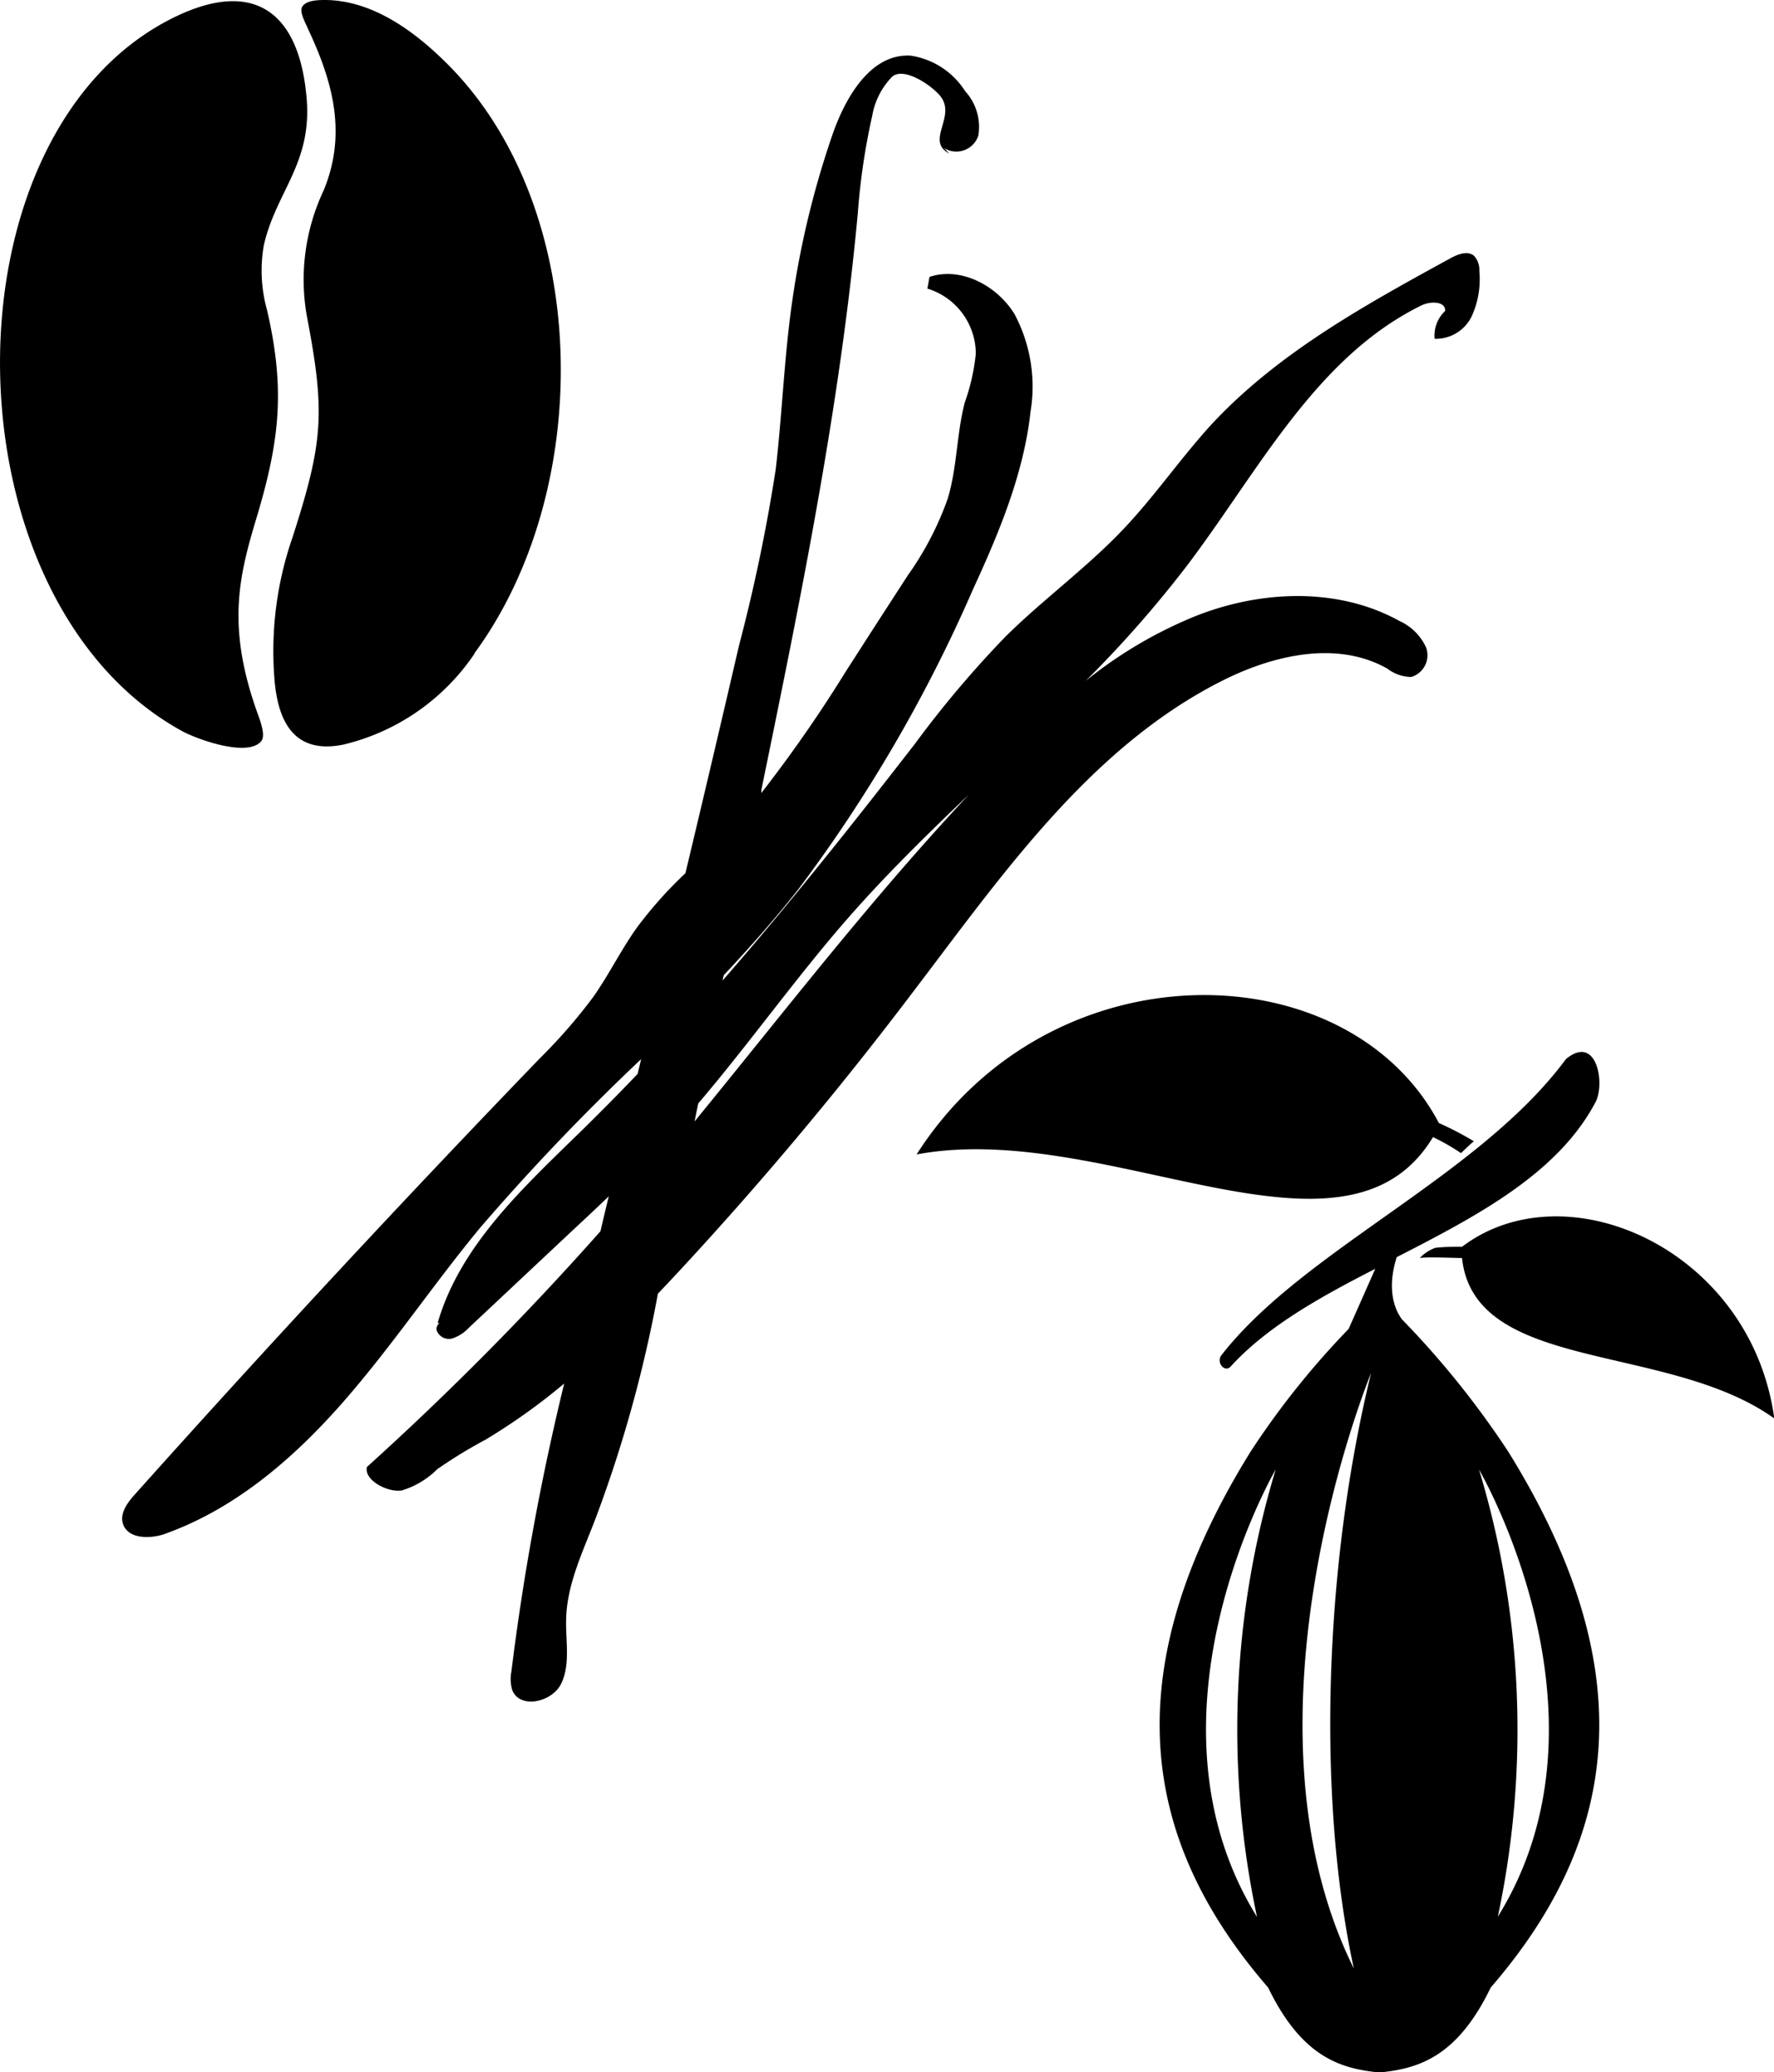 <svg xmlns="http://www.w3.org/2000/svg" viewBox="0 0 119.86 140"><defs/><defs/><path d="M11.88 1.15c5.43-2.64 8.44-.25 8.91 5.53.36 4.38-2.06 6.26-2.89 9.87a9.88 9.88 0 00.21 4.39c1.24 5.36.87 8.8-.72 14.09-1.24 4.1-2 7.48.15 13.36.27.74.42 1.39.18 1.69-.87 1.05-4 0-5.25-.63-16.29-8.81-16.57-40.53-.59-48.3zm20.26 43a14.83 14.83 0 01-8.87 6.16c-3.16.64-4.45-1.3-4.67-4.61a23.44 23.44 0 011.24-9.41c2.1-6.52 2.2-8.46.95-15a14.14 14.14 0 011.15-8.43c1.57-3.81.63-7.28-1-10.78-.35-.78-.67-1.35-.42-1.67S21.28 0 22 0c3.34 0 6.31 2.28 8.54 4.57 9.51 9.8 9.71 28.54 1.57 39.59z" transform="translate(-.07)"/><path d="M99.67 17.29c-.44-.38-1.1-.11-1.6.16-5.83 3.19-11.77 6.46-16.26 11.35-2 2.21-3.73 4.72-5.79 6.9-2.48 2.63-5.43 4.76-8 7.3a70.54 70.54 0 00-6.12 7.24c-4.21 5.43-8.48 10.82-13 16 0-.11.05-.23.07-.35 1.76-1.87 3.46-3.8 5.05-5.82a100.52 100.52 0 0011.79-20.25C67.57 36 69.24 32 69.7 27.8a10.44 10.44 0 00-1.08-6.57C67.44 19.3 65 18 62.87 18.71l-.14.79A4.62 4.62 0 0166 23.91a14.19 14.19 0 01-.75 3.3c-.55 2.13-.51 4.38-1.15 6.49a21 21 0 01-2.67 5.14q-2.13 3.28-4.24 6.57a92.26 92.26 0 01-5.68 8.17v-.2c2.65-12.92 5.31-25.87 6.52-39A44.87 44.87 0 0159 7.83a5 5 0 011.35-2.65c.77-.65 2.52.48 3.19 1.24 1.25 1.4-1 3.08.66 3.95l-.35-.37a1.56 1.56 0 002.32-.84 3.57 3.57 0 00-.89-3 5.29 5.29 0 00-3.68-2.4C58.93 3.6 57.23 6.51 56.35 9a60.89 60.89 0 00-2.87 12.21c-.45 3.49-.59 7-1 10.51A116.92 116.92 0 0150 43.62Q48.22 51.3 46.38 59a28.08 28.08 0 00-3.29 3.69c-1.06 1.49-1.87 3.15-2.93 4.66a36.51 36.51 0 01-3.61 4.15Q22.62 85.95 9.22 100.93c-.52.57-1.06 1.29-.85 2 .33 1.12 2 1.06 3 .65 4.7-1.72 8.61-5.11 11.9-8.87s6.08-7.94 9.27-11.79a152.75 152.75 0 0110.85-11.36l-.24 1c-1.21 1.27-2.44 2.51-3.69 3.74-3.94 3.86-8.29 7.79-9.82 13.09h.13a.5.5 0 00-.2.49.88.88 0 001.07.55 2.67 2.67 0 001.11-.72l7-6.57c.82-.76 1.64-1.53 2.45-2.31-.19.79-.38 1.58-.56 2.36a202.23 202.23 0 01-15.78 15.93c-.21.91 1.45 1.75 2.37 1.58a5.76 5.76 0 002.38-1.43 32.47 32.47 0 013.27-2 41.57 41.57 0 005.31-3.79 170.11 170.11 0 00-3.57 19.48 2.56 2.56 0 00.06 1.23c.51 1.31 2.7.83 3.31-.44s.31-2.77.33-4.18c0-2.44 1.13-4.71 2-7a88.64 88.64 0 004.2-15.16c.61-.64 1.21-1.28 1.81-1.93q8-8.67 15.14-18.08c6.11-8 12.08-16.78 21.09-21.36 3.49-1.78 7.84-2.8 11.25-.86a2.71 2.71 0 001.61.56 1.53 1.53 0 001-2 3.61 3.61 0 00-1.79-1.78c-4.4-2.44-10-2.05-14.57 0A29.41 29.41 0 0073.43 46a77.48 77.48 0 006.83-7.77c4.82-6.36 8.68-14.07 15.84-17.59.6-.3 1.65-.3 1.61.37a2.29 2.29 0 00-.71 1.88 2.69 2.69 0 002.51-1.53 6 6 0 00.51-3.05 1.4 1.4 0 00-.35-1.02zM47 75.77c.08-.4.16-.81.25-1.22 3.47-4.07 6.57-8.46 10.09-12.49 2.57-2.94 5.37-5.68 8.2-8.38-6.6 7.04-12.47 14.67-18.54 22.09zM98.85 84.24c-.6 0-1.21 0-1.8.07A2.67 2.67 0 0096 85c.47-.09 2.34 0 2.85 0 .84 7.79 13.9 5.67 21.1 10.84-1.56-11.39-14.02-16.96-21.1-11.6z" transform="translate(-.07)"/><path d="M96.89 76.83a14.32 14.32 0 011.89 1.08c.28-.26.56-.54.87-.8a21.07 21.07 0 00-2.36-1.23C91.14 64.22 71.07 63.8 62 78c12.83-2.4 28.93 8.71 34.89-1.17z" transform="translate(-.07)"/><path d="M94.77 89.12c0-.05-1.22-1.39-.33-4.18 5.42-2.78 10.88-5.64 13.43-10.47.66-1.23.1-4.65-2-2.91-5.84 7.91-17.74 12.89-23.27 20-.38.49.21 1.2.61.78 2.45-2.69 6-4.68 9.78-6.61l-1.8 4.06a55.63 55.63 0 00-6.63 8.3c-9.11 14.71-7.55 26.1 1.19 36.2 2.27 4.68 4.86 5.48 7.52 5.74 2.66-.26 5.26-1.06 7.52-5.74 8.74-10.1 10.31-21.49 1.19-36.2a60.15 60.15 0 00-7.21-8.97zM85 129.52c-8.43-13.61 1.26-30.23 1.26-30.23A60.75 60.75 0 0085 129.52zm6.54 3.48c-8.43-17 1.17-40.24 1.17-40.24-3.13 12.78-3.71 28.5-1.17 40.24zm9.72-3.45A60.74 60.74 0 00100 99.29s9.72 16.62 1.26 30.23z" transform="translate(-.07)"/></svg>
